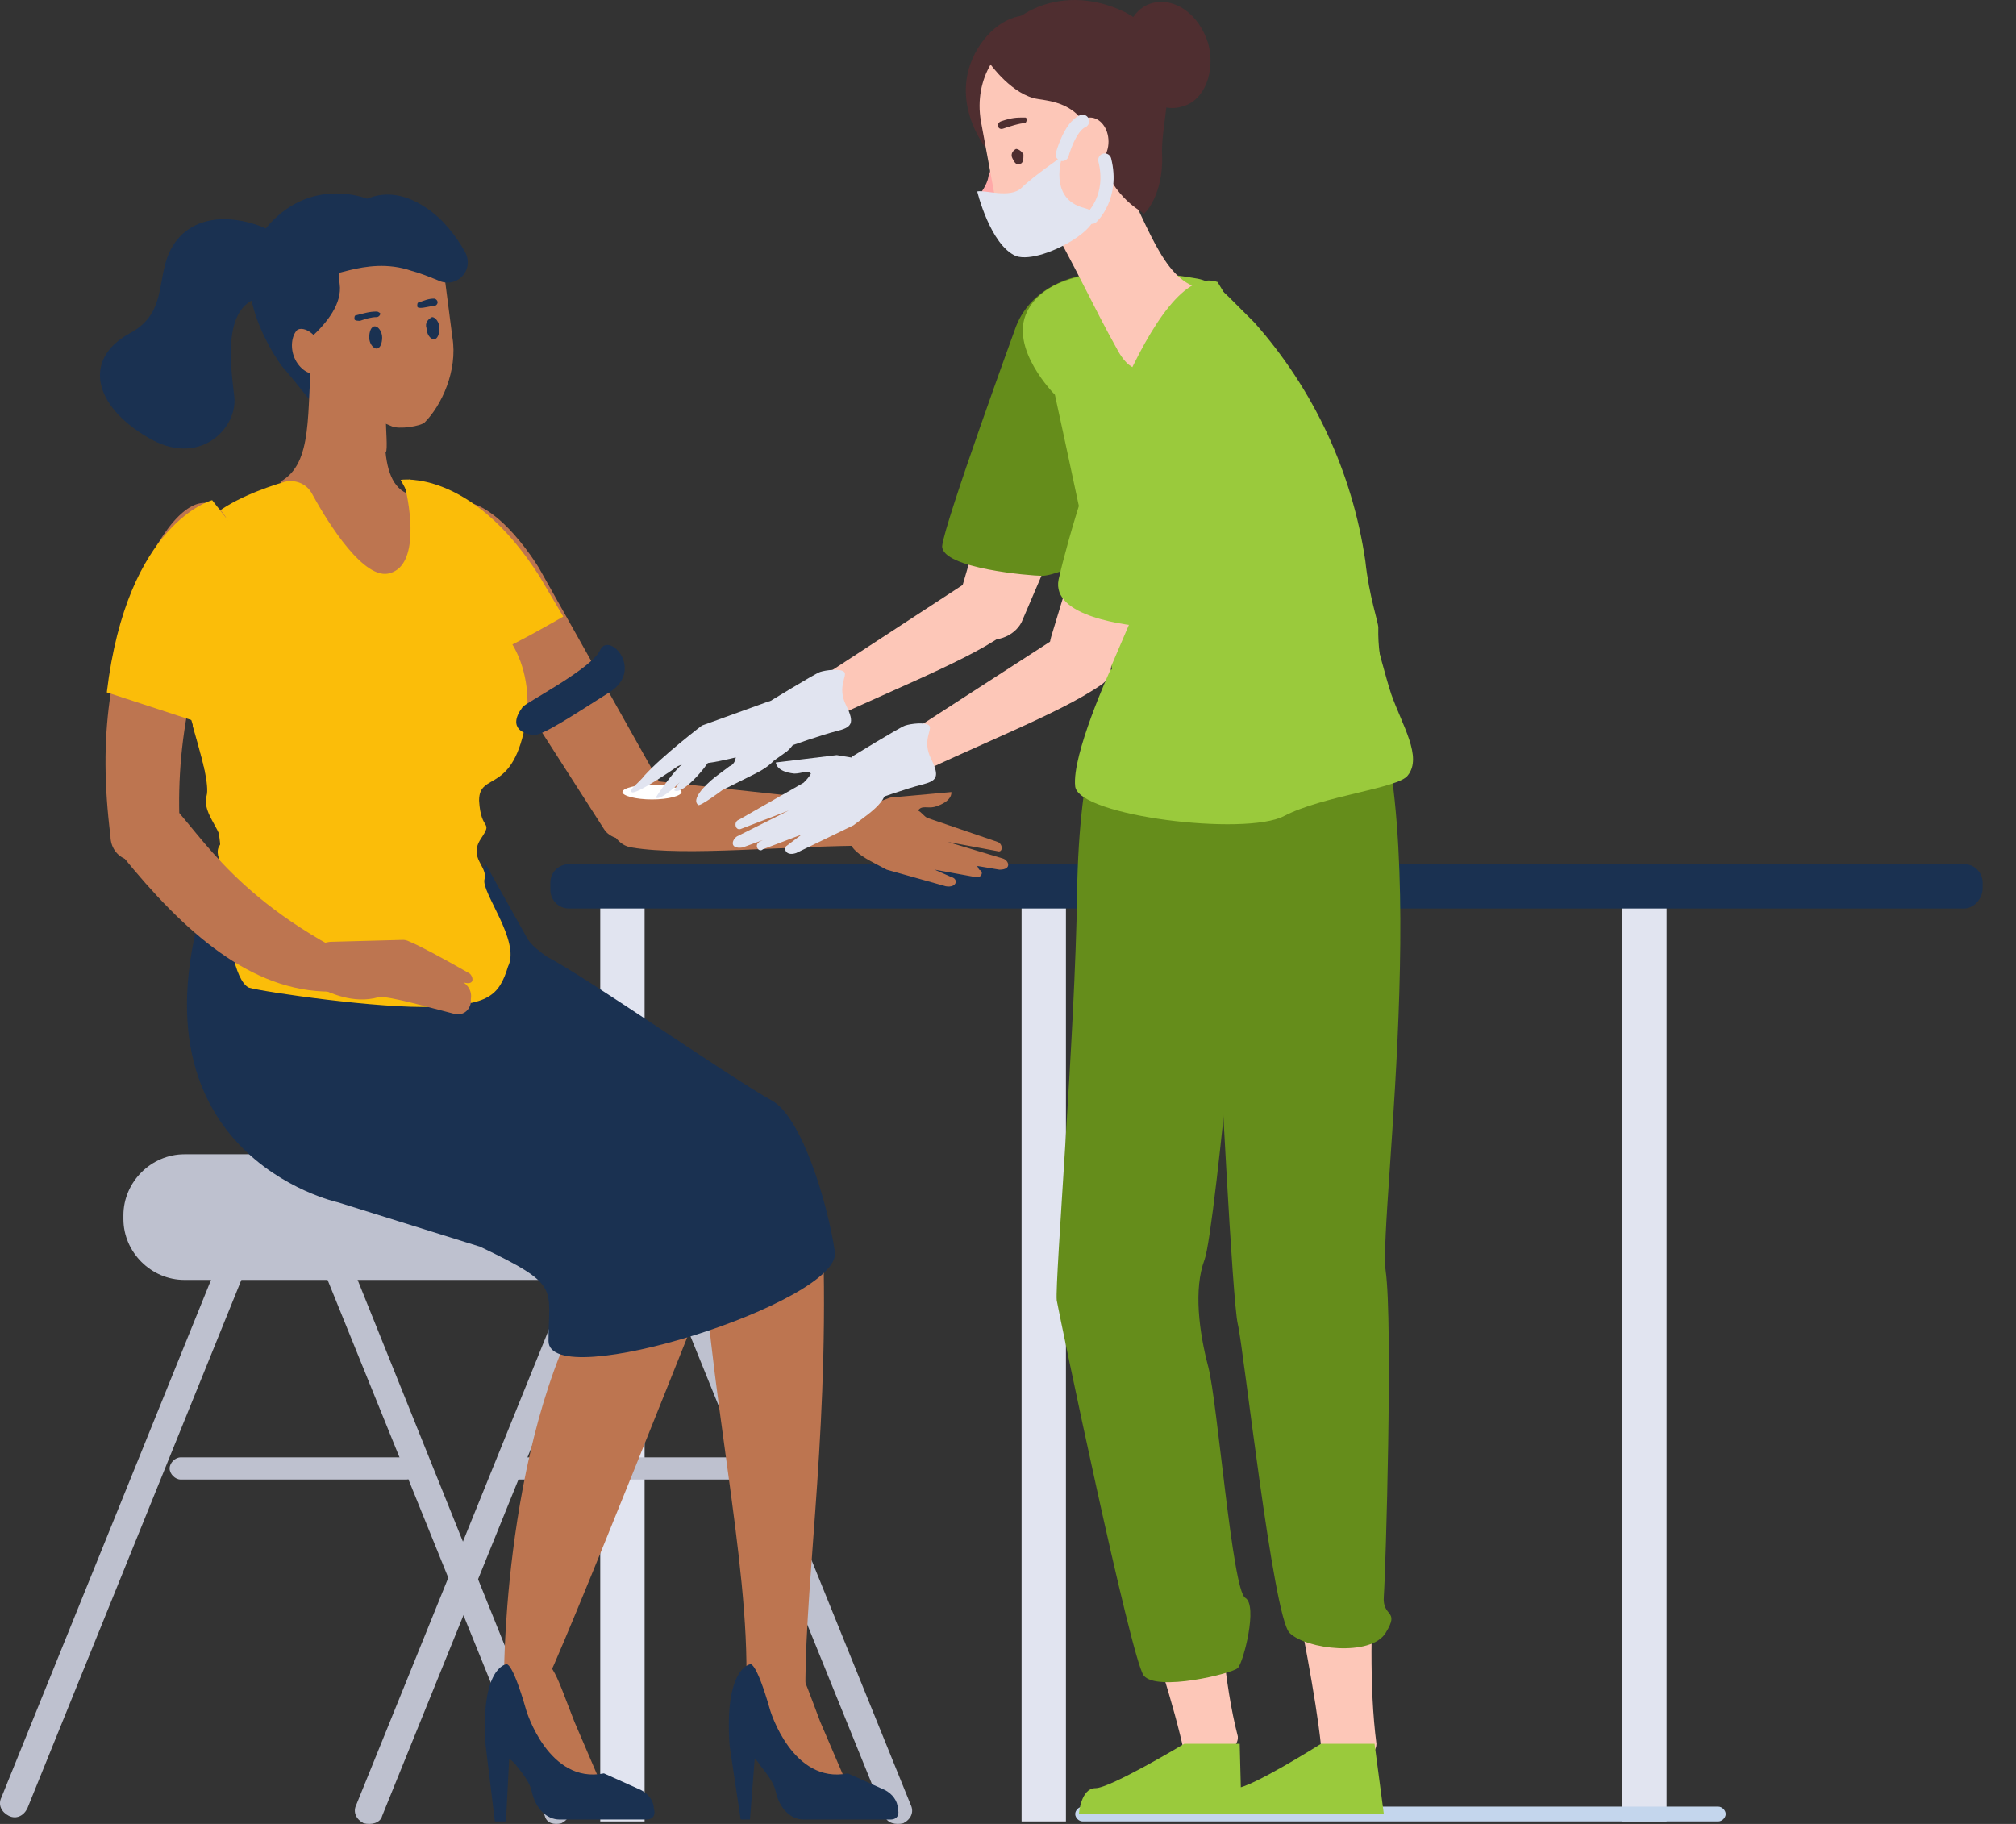 <svg width="42" height="38" viewBox="0 0 42 38" fill="none" xmlns="http://www.w3.org/2000/svg">
<rect x="0" y="0" width="42" height="38" fill="#333333" stroke="none"/>
<g clip-path="url(#clip0)">
<path d="M9.078 11.805L12.582 17.272C12.697 17.464 13.005 17.541 13.236 17.464L13.39 17.426C13.814 17.272 14.006 16.848 13.852 16.502L11.234 11.843C11.234 11.843 10.118 9.956 9.194 10.572C8.501 10.996 9.078 11.805 9.078 11.805Z" fill="#BD7550"/>
<path d="M21.515 7.184L19.898 12.729C19.82 12.921 19.974 13.152 20.206 13.229L20.36 13.268C20.706 13.422 21.13 13.268 21.284 12.96L23.363 8.108C23.363 8.108 24.21 6.761 22.477 6.491C21.746 6.376 21.515 7.184 21.515 7.184Z" fill="#FDC7B8"/>
<path d="M21.168 6.799C21.168 6.799 19.666 10.919 19.628 11.381C19.628 11.843 21.476 11.997 21.707 11.997C21.938 11.997 22.439 11.766 22.439 11.766L23.786 5.875C22.901 5.452 21.553 5.798 21.168 6.799Z" fill="#658D1B"/>
<path d="M21.399 6.491C21.014 7.261 21.977 8.224 21.977 8.224C21.977 8.224 23.17 13.691 23.17 13.999C23.17 14.307 22.785 15.154 23.286 15.809C23.825 16.425 28.368 16.078 29.1 15.809C29.677 15.578 28.676 14.615 28.715 13.075C28.715 12.96 28.522 12.421 28.445 11.689C28.175 9.841 27.367 8.108 26.135 6.722L25.596 6.183C25.403 5.991 25.172 5.837 24.903 5.798C24.017 5.644 21.938 5.413 21.399 6.491Z" fill="#9ACA3C"/>
<path d="M20.552 3.103C20.552 3.103 20.591 2.372 21.245 2.025C21.861 1.679 22.208 1.332 22.092 1.024L21.938 0.408C21.938 0.408 21.091 -0.015 20.436 0.909C19.666 2.025 20.552 3.103 20.552 3.103Z" fill="#4F2E30"/>
<path d="M24.287 7.531L24.171 7.608C23.786 7.8 23.517 7.723 23.286 7.3C22.747 6.337 22.439 5.606 21.707 4.335C21.515 3.95 21.63 3.45 22.015 3.257L22.131 3.18C22.515 2.988 23.17 3.257 23.363 3.642C23.979 4.836 24.287 5.952 25.134 6.029C25.365 6.453 24.672 7.338 24.287 7.531Z" fill="#FDC7B8"/>
<path d="M20.514 2.757C20.514 2.795 20.552 2.834 20.552 2.872C20.629 3.142 20.706 3.411 20.59 3.681C20.59 3.719 20.552 3.873 20.398 4.066V4.104C20.398 4.143 20.475 4.297 20.706 4.258C20.744 4.258 20.744 4.258 20.783 4.297L21.168 3.411L20.514 2.757Z" fill="#FFA9A8"/>
<path d="M21.245 5.221C21.014 4.99 20.822 4.682 20.706 3.989L20.436 2.526C20.282 1.64 20.783 0.832 21.553 0.678H21.63C22.4 0.524 23.17 1.14 23.324 2.025L23.594 3.45C23.709 4.143 22.439 4.874 21.861 5.144C21.707 5.182 21.284 5.259 21.245 5.221Z" fill="#FDC7B8"/>
<path d="M20.937 4.566C20.937 4.566 20.821 4.489 20.898 4.451C21.052 4.374 21.207 4.412 21.515 4.335C21.515 4.335 21.322 4.759 21.052 4.721C20.937 4.721 20.937 4.566 20.937 4.566Z" fill="#D68988"/>
<path d="M21.091 3.296C21.129 3.373 21.168 3.45 21.245 3.412C21.322 3.412 21.322 3.296 21.322 3.219C21.284 3.142 21.206 3.103 21.168 3.103C21.091 3.142 21.052 3.219 21.091 3.296Z" fill="#4F2E30"/>
<path d="M21.361 2.564C21.245 2.564 21.014 2.641 20.898 2.68C20.783 2.718 20.744 2.564 20.86 2.526C21.091 2.449 21.168 2.449 21.361 2.449C21.399 2.449 21.399 2.526 21.361 2.564Z" fill="#4F2E30"/>
<path d="M13.429 18.465H12.505V37.948H13.429V18.465Z" fill="#E1E4F0"/>
<path d="M34.721 18.465H33.797V37.948H34.721V18.465Z" fill="#E1E4F0"/>
<path d="M22.207 18.465H21.283V37.948H22.207V18.465Z" fill="#E1E4F0"/>
<path fill-rule="evenodd" clip-rule="evenodd" d="M40.92 18.928H11.851C11.62 18.928 11.466 18.735 11.466 18.543V18.389C11.466 18.158 11.658 18.004 11.851 18.004H40.92C41.151 18.004 41.305 18.196 41.305 18.389V18.504C41.305 18.735 41.112 18.928 40.92 18.928Z" fill="#1A3151"/>
<path fill-rule="evenodd" clip-rule="evenodd" d="M0.184 37.832C0.03 37.755 -0.047 37.601 0.03 37.447L5.69 23.471C5.767 23.317 5.921 23.24 6.075 23.317C6.229 23.394 6.306 23.548 6.229 23.702L0.569 37.678C0.492 37.832 0.338 37.909 0.184 37.832Z" fill="#BEC1CF"/>
<path fill-rule="evenodd" clip-rule="evenodd" d="M14.969 26.666H3.842C3.149 26.666 2.571 26.089 2.571 25.396V25.319C2.571 24.626 3.149 24.048 3.842 24.048H14.969C15.662 24.048 16.24 24.626 16.24 25.319V25.396C16.24 26.089 15.662 26.666 14.969 26.666Z" fill="#BEC1CF"/>
<path fill-rule="evenodd" clip-rule="evenodd" d="M8.462 30.825H3.765C3.649 30.825 3.534 30.709 3.534 30.594C3.534 30.478 3.649 30.363 3.765 30.363H8.462C8.578 30.363 8.693 30.478 8.693 30.594C8.693 30.709 8.578 30.825 8.462 30.825Z" fill="#BEC1CF"/>
<path fill-rule="evenodd" clip-rule="evenodd" d="M7.577 37.986C7.423 37.909 7.346 37.755 7.423 37.601L12.774 24.395C12.851 24.241 13.005 24.164 13.159 24.241C13.313 24.318 13.39 24.472 13.313 24.626L7.962 37.832C7.923 37.986 7.731 38.025 7.577 37.986Z" fill="#BEC1CF"/>
<path fill-rule="evenodd" clip-rule="evenodd" d="M18.819 37.986C18.973 37.909 19.05 37.755 18.973 37.601L13.622 24.395C13.545 24.241 13.391 24.164 13.237 24.241C13.082 24.318 13.005 24.472 13.082 24.626L18.434 37.832C18.473 37.986 18.665 38.025 18.819 37.986Z" fill="#BEC1CF"/>
<path fill-rule="evenodd" clip-rule="evenodd" d="M11.696 37.986C11.85 37.909 11.927 37.755 11.85 37.601L6.537 24.395C6.46 24.241 6.306 24.164 6.152 24.241C5.998 24.318 5.921 24.472 5.998 24.626L11.35 37.832C11.388 37.986 11.542 38.025 11.696 37.986Z" fill="#BEC1CF"/>
<path fill-rule="evenodd" clip-rule="evenodd" d="M15.816 30.825H10.772C10.657 30.825 10.541 30.709 10.541 30.594C10.541 30.478 10.657 30.363 10.772 30.363H15.816C15.932 30.363 16.047 30.478 16.047 30.594C16.047 30.709 15.932 30.825 15.816 30.825Z" fill="#BEC1CF"/>
<path d="M10.503 34.829C10.503 34.829 10.503 29.246 12.697 26.32H14.931C14.931 26.32 11.619 34.675 11.311 35.175C11.042 35.676 10.503 34.829 10.503 34.829Z" fill="#BD7550"/>
<path d="M15.547 35.137C15.624 32.48 14.738 28.938 14.584 25.165C14.546 24.472 15.085 23.856 15.778 23.856C16.471 23.856 17.087 24.549 17.125 25.242C17.318 29.554 16.779 32.75 16.779 35.175C16.779 35.638 15.585 35.676 15.547 35.137Z" fill="#BD7550"/>
<path fill-rule="evenodd" clip-rule="evenodd" d="M11.003 19.582C11.119 19.736 11.234 19.813 11.388 19.929C12.274 20.391 15.239 22.47 16.086 22.932C16.702 23.278 17.241 25.049 17.395 26.089C17.51 27.129 11.427 29.054 11.427 27.937C11.427 26.821 11.696 26.782 10.002 25.974L7.038 25.049C7.038 25.049 2.417 24.048 4.381 18.35C6.961 18.812 9.81 19.236 10.118 18.004L11.003 19.582Z" fill="#1A3151"/>
<path d="M5.96 5.721C5.96 5.721 5.305 7.03 5.921 7.685C6.499 8.339 6.884 9.071 7.307 8.647C7.731 8.224 6.961 4.836 6.961 4.836L5.96 5.721Z" fill="#1A3151"/>
<path d="M7.153 10.996H7.269C7.654 11.035 8.539 10.726 8.539 10.303C7.808 10.072 8 8.647 8.193 7.261C8.231 6.838 7.923 6.453 7.538 6.453H7.423C7.038 6.414 6.537 6.876 6.499 7.3C6.383 8.57 6.537 9.649 5.844 10.034C5.844 10.457 6.768 10.958 7.153 10.996Z" fill="#BD7550"/>
<path d="M5.267 13.263L10.811 12.762C10.811 11.992 10.541 10.452 8.732 10.414L6.191 9.99L4.92 10.529C4.265 10.491 4.573 13.263 5.267 13.263Z" fill="#BD7550"/>
<path d="M8.039 8.763C8.039 8.763 7.885 8.763 7.847 8.763C7.808 8.763 7.307 8.493 7.307 8.493C7.307 8.493 7.461 9.38 8.039 9.418C8.078 9.38 8.039 8.917 8.039 8.763Z" fill="#BD7550"/>
<path fill-rule="evenodd" clip-rule="evenodd" d="M5.536 4.759C5.536 4.759 4.496 4.258 3.803 4.874C3.11 5.529 3.649 6.453 2.687 6.953C1.724 7.492 1.955 8.455 3.072 9.109C4.15 9.764 4.958 8.917 4.881 8.262C4.804 7.608 4.612 6.299 5.498 6.183C6.345 6.068 5.998 5.76 5.536 4.759Z" fill="#1A3151"/>
<path d="M8.735 10.079C8.848 10.079 8.924 10.168 8.961 10.256C9.188 10.655 9.905 12.161 10.66 13.401C10.962 13.888 11.038 14.509 10.962 14.996C10.698 16.59 9.981 16.059 9.981 16.679C10.018 17.344 10.283 17.078 10.018 17.476C9.754 17.875 10.169 18.052 10.094 18.318C10.018 18.584 10.849 19.603 10.585 20.134C10.396 20.754 10.169 20.932 9.037 20.976C7.904 21.02 5.488 20.666 5.186 20.577C4.884 20.444 4.696 19.337 4.847 19.071C4.998 18.805 4.469 18.318 4.582 17.875C4.696 17.432 4.016 15.129 4.016 15.129C4.016 15.129 3.865 11.364 4.394 10.788C4.771 10.433 5.488 10.168 5.941 10.035C6.168 9.99 6.394 10.079 6.508 10.3C6.847 10.921 7.602 12.117 8.131 11.939C8.735 11.762 8.546 10.566 8.433 10.123C8.433 10.035 8.471 9.99 8.546 9.99L8.735 10.079Z" fill="#FBBD09"/>
<path d="M8.847 19.274C7.692 19.313 5.343 18.504 5.074 18.389C4.766 18.273 4.419 17.849 4.573 17.619C4.727 17.387 4.188 16.964 4.304 16.579C4.419 16.194 3.726 14.192 3.726 14.192C4.419 13.73 6.152 18.427 8.847 19.274Z" fill="#FBBD09"/>
<path d="M7.384 19.967C4.689 18.619 4.112 17.195 3.38 16.579C3.149 16.386 2.802 16.502 2.648 16.771L2.379 17.195C2.263 17.426 2.302 17.695 2.533 17.811C3.842 19.428 5.228 20.66 6.884 20.66C7.038 20.776 7.384 20.699 7.461 20.506C7.577 20.314 7.577 20.044 7.384 19.967Z" fill="#BD7550"/>
<path d="M2.956 11.959C2.302 13.884 2.032 15.27 2.302 17.426C2.302 17.657 2.456 17.888 2.725 17.926L2.879 17.965C3.303 18.08 3.726 17.888 3.765 17.541C3.611 15.616 3.996 13.768 4.843 11.959C5.112 10.803 4.188 9.302 2.956 11.959Z" fill="#BD7550"/>
<path d="M6.922 19.621L8.385 19.582C8.424 19.582 8.462 19.582 8.539 19.621C8.732 19.698 9.232 19.967 9.771 20.275C9.848 20.314 9.925 20.545 9.656 20.468C9.656 20.468 9.848 20.583 9.81 20.814C9.81 20.853 9.81 20.891 9.81 20.891C9.771 21.084 9.617 21.161 9.463 21.122C9.001 21.007 8.077 20.737 7.885 20.776C7.346 20.93 6.845 20.66 6.73 20.622C6.73 20.622 6.383 20.391 6.46 20.006V19.967C6.498 19.775 6.691 19.621 6.922 19.621Z" fill="#BD7550"/>
<path d="M8.847 8.801C9.194 8.455 9.54 7.723 9.425 7.03L9.271 5.837C9.117 4.951 8.347 4.374 7.577 4.489H7.5C6.73 4.643 6.229 5.452 6.383 6.337L6.653 7.762C6.768 8.455 7.731 8.686 8.154 8.878C8.308 8.955 8.77 8.878 8.847 8.801Z" fill="#BD7550"/>
<path d="M9.694 5.259C9.887 5.644 9.502 6.029 9.117 5.837C8.924 5.76 8.732 5.683 8.578 5.644C7.577 5.298 6.73 5.952 6.73 5.644L7.307 4.374C7.307 4.374 7.923 3.681 8.886 4.335C9.232 4.566 9.502 4.913 9.694 5.259Z" fill="#1A3151"/>
<path fill-rule="evenodd" clip-rule="evenodd" d="M7.654 4.143C7.654 4.143 6.46 3.642 5.536 4.759C4.612 5.875 5.806 7.531 5.806 7.531C5.806 7.531 7.192 6.722 7.076 5.914C6.961 5.105 7.923 4.528 7.923 4.528L7.654 4.143Z" fill="#1A3151"/>
<path d="M6.152 7.493C6.268 7.724 6.499 7.84 6.615 7.763C6.769 7.647 6.769 7.377 6.653 7.146C6.537 6.915 6.306 6.799 6.191 6.876C6.075 6.992 6.036 7.262 6.152 7.493Z" fill="#BD7550"/>
<path d="M9.04 6.376C8.963 6.376 8.847 6.414 8.77 6.414C8.732 6.414 8.693 6.414 8.693 6.376C8.693 6.337 8.693 6.299 8.732 6.299C8.847 6.26 8.924 6.222 9.04 6.222C9.079 6.222 9.117 6.26 9.117 6.299C9.117 6.337 9.079 6.376 9.04 6.376Z" fill="#1A3151"/>
<path d="M7.847 6.607C7.731 6.607 7.615 6.645 7.5 6.684C7.461 6.684 7.384 6.684 7.384 6.645C7.384 6.607 7.384 6.568 7.423 6.568C7.577 6.53 7.693 6.491 7.847 6.491C7.885 6.491 7.924 6.53 7.924 6.53C7.924 6.568 7.885 6.607 7.847 6.607Z" fill="#1A3151"/>
<path d="M7.692 7.031C7.692 7.146 7.769 7.262 7.846 7.262C7.923 7.262 7.962 7.146 7.962 7.031C7.962 6.915 7.885 6.799 7.808 6.799C7.731 6.799 7.692 6.915 7.692 7.031Z" fill="#1A3151"/>
<path d="M8.886 6.838C8.886 6.953 8.963 7.069 9.04 7.069C9.117 7.069 9.155 6.953 9.155 6.838C9.155 6.722 9.078 6.607 9.001 6.607C8.924 6.645 8.847 6.722 8.886 6.838Z" fill="#1A3151"/>
<path d="M18.203 17.618C16.317 17.618 14.315 17.849 13.159 17.657C12.89 17.618 12.697 17.349 12.736 17.079L12.813 16.617C12.851 16.386 13.044 16.232 13.275 16.232L18.242 16.771C18.434 16.81 18.627 17.041 18.588 17.233C18.588 17.464 18.396 17.618 18.203 17.618Z" fill="#BD7550"/>
<path d="M19.705 18.465L18.473 18.119C17.972 17.849 17.549 17.695 17.703 17.195C17.78 16.964 17.972 16.81 18.126 16.771L18.55 16.617L19.82 16.502C19.82 16.502 19.859 16.694 19.474 16.81C19.32 16.848 19.204 16.771 19.127 16.887C19.204 16.925 19.243 17.002 19.32 17.041L20.783 17.541C20.898 17.58 20.898 17.772 20.783 17.734L19.743 17.541L20.898 17.888C21.014 17.926 21.091 18.119 20.821 18.119L20.359 18.042L20.398 18.119C20.513 18.157 20.436 18.311 20.321 18.273L19.474 18.119L19.82 18.273C19.974 18.311 19.936 18.504 19.705 18.465Z" fill="#BD7550"/>
<path fill-rule="evenodd" clip-rule="evenodd" d="M35.799 37.948H22.554C22.477 37.948 22.4 37.871 22.4 37.794C22.4 37.717 22.477 37.64 22.554 37.64H35.799C35.876 37.64 35.953 37.717 35.953 37.794C35.953 37.871 35.876 37.948 35.799 37.948Z" fill="#C4D6ED"/>
<path d="M16.625 15.308C18.242 14.5 20.013 13.845 20.899 13.229C21.13 13.075 21.168 12.767 21.014 12.575L20.745 12.19C20.629 11.997 20.206 12.074 20.052 12.19L16.278 14.654C16.124 14.769 16.086 15.039 16.163 15.193C16.278 15.347 16.471 15.385 16.625 15.308Z" fill="#FDC7B8"/>
<path d="M26.096 16.502L24.787 27.591C24.71 28.284 24.133 28.707 23.517 28.553C22.901 28.399 22.439 27.706 22.477 27.013C22.516 26.436 22.593 24.857 22.554 24.357C22.516 23.509 22.631 18.62 22.708 15.732C22.747 14.577 23.555 13.807 24.556 13.999C25.557 14.23 26.25 15.385 26.096 16.502Z" fill="#FFA9A8"/>
<path d="M25.788 36.176C25.211 33.943 25.442 30.748 24.902 27.514C24.826 26.897 24.209 26.551 23.555 26.743C22.939 26.897 22.323 27.321 22.4 27.898C22.977 31.556 24.248 34.521 24.672 36.523C24.748 36.908 25.827 36.6 25.788 36.176Z" fill="#FDC7B8"/>
<path d="M25.403 16.04L26.173 26.975C26.212 27.668 26.751 28.168 27.405 28.091C28.021 28.053 28.522 27.437 28.522 26.744C28.522 26.205 28.522 24.665 28.56 24.125C28.637 23.317 28.791 18.543 28.868 15.732C28.907 14.615 28.098 13.73 27.097 13.768C26.096 13.922 25.326 14.924 25.403 16.04Z" fill="#FFA9A8"/>
<path d="M25.827 36.331L25.865 37.794H22.477C22.477 37.794 22.515 37.255 22.823 37.255C23.132 37.255 24.672 36.331 24.672 36.331H25.827Z" fill="#9ACA3C"/>
<path d="M28.676 36.331C28.368 33.943 28.868 30.786 28.676 27.359C28.637 26.743 28.098 26.204 27.444 26.204C26.828 26.204 26.173 26.435 26.173 27.051C26.366 30.902 27.29 34.213 27.521 36.369C27.559 36.792 28.676 36.792 28.676 36.331Z" fill="#FDC7B8"/>
<path d="M28.637 36.331L28.83 37.794H25.442C25.442 37.794 25.442 37.255 25.75 37.255C26.058 37.255 27.521 36.331 27.521 36.331H28.637Z" fill="#9ACA3C"/>
<path d="M15.97 14.654C15.97 14.654 16.971 14.038 17.087 13.999C17.202 13.961 17.51 13.922 17.587 13.999C17.664 14.076 17.433 14.307 17.626 14.692C17.818 15.077 17.741 15.154 17.433 15.231C17.125 15.308 16.471 15.539 16.471 15.539L15.97 14.654Z" fill="#E1E4F0"/>
<path d="M14.199 16.502C14.199 16.579 13.93 16.656 13.583 16.656C13.236 16.656 12.967 16.579 12.967 16.502C12.967 16.425 13.236 16.348 13.583 16.348C13.93 16.348 14.199 16.425 14.199 16.502Z" fill="white"/>
<path d="M14.046 16.465C14.046 16.465 14.547 15.617 14.817 15.579C15.087 15.579 14.239 16.619 14.046 16.465Z" fill="#E1E4F0"/>
<path d="M14.238 15.809C14.238 15.809 15.701 14.923 15.585 15.732C15.701 15.655 14.315 16.117 14.238 15.809Z" fill="#E1E4F0"/>
<path d="M13.66 16.618C13.66 16.618 14.2 15.77 14.469 15.77C14.739 15.77 13.814 16.734 13.66 16.618Z" fill="#E1E4F0"/>
<path d="M16.009 14.615L14.623 15.116C14.623 15.116 13.814 15.732 13.429 16.155C13.314 16.309 13.083 16.463 13.16 16.502C13.237 16.579 14.122 15.963 14.122 15.963C14.122 15.963 15.123 15.539 15.162 15.578C15.162 15.578 15.277 15.578 15.316 15.655C15.354 15.77 15.316 15.924 15.2 15.963L14.892 16.194C14.892 16.194 14.353 16.617 14.546 16.771C14.584 16.81 15.046 16.463 15.046 16.463L15.739 16.117C15.893 16.04 16.009 15.963 16.124 15.847L16.394 15.655C16.625 15.462 16.702 15.154 16.548 14.885C16.432 14.654 16.201 14.577 16.009 14.615Z" fill="#E1E4F0"/>
<path d="M23.055 14.615C23.055 14.615 22.477 15.732 22.439 18.62C22.4 21.507 21.977 26.666 22.015 27.09C22.092 27.514 23.555 34.521 23.825 34.906C24.094 35.253 25.673 34.867 25.788 34.752C25.904 34.636 26.212 33.443 25.942 33.289C25.673 33.135 25.365 29.208 25.172 28.476C24.98 27.745 24.864 26.859 25.095 26.243C25.326 25.627 26.058 17.541 26.212 15.385C26.366 13.191 23.44 13.191 23.055 14.615Z" fill="#658D1B"/>
<path d="M25.172 13.691L25.403 21.623C25.403 21.623 25.673 27.128 25.788 27.59C25.904 28.053 26.52 33.674 26.866 34.02C27.213 34.367 28.56 34.521 28.868 34.02C29.176 33.52 28.791 33.712 28.83 33.25C28.868 32.75 29.022 27.552 28.868 26.474C28.714 25.396 29.985 16.386 28.252 13.73C26.597 11.035 25.172 13.691 25.172 13.691Z" fill="#658D1B"/>
<path d="M16.586 17.773L17.78 17.195C18.242 16.848 18.627 16.617 18.396 16.155C18.28 15.963 18.049 15.809 17.895 15.809L17.433 15.732L16.163 15.886C16.163 15.886 16.163 16.078 16.548 16.117C16.702 16.117 16.817 16.04 16.894 16.117C16.856 16.194 16.779 16.271 16.74 16.309L15.393 17.079C15.277 17.118 15.316 17.31 15.431 17.272L16.432 16.887L15.354 17.426C15.239 17.503 15.2 17.695 15.47 17.657L15.893 17.503L15.816 17.541C15.701 17.619 15.816 17.773 15.893 17.695L16.702 17.387L16.394 17.619C16.317 17.657 16.355 17.849 16.586 17.773Z" fill="#E1E4F0"/>
<path d="M18.665 16.348C20.282 15.54 22.053 14.885 22.939 14.269C23.17 14.115 23.209 13.807 23.055 13.614L22.785 13.229C22.669 13.037 22.246 13.114 22.092 13.229L18.28 15.694C18.126 15.809 18.088 16.078 18.165 16.233C18.28 16.348 18.511 16.425 18.665 16.348Z" fill="#FDC7B8"/>
<path d="M25.788 7.723L23.132 13.922C23.016 14.153 22.785 14.269 22.554 14.192L22.4 14.153C22.015 14.038 21.784 13.653 21.899 13.268L23.709 7.3C23.709 7.3 24.017 5.49 25.519 6.376C26.212 6.838 25.788 7.723 25.788 7.723Z" fill="#FDC7B8"/>
<path d="M26.019 6.953C26.019 6.953 26.212 7.3 25.75 8.686C25.326 9.841 24.633 12.074 24.402 12.844C24.364 12.998 24.21 13.075 24.056 13.075C23.44 13.037 21.9 12.844 22.054 12.074C22.477 10.226 24.056 5.413 25.365 5.875L26.019 6.953Z" fill="#9ACA3C"/>
<path d="M17.741 15.77C17.741 15.77 18.742 15.154 18.858 15.116C18.973 15.077 19.281 15.039 19.358 15.116C19.435 15.193 19.204 15.424 19.397 15.809C19.589 16.194 19.512 16.271 19.204 16.348C18.896 16.425 18.242 16.656 18.242 16.656L17.741 15.77Z" fill="#E1E4F0"/>
<path d="M23.131 13.961C23.131 13.961 22.323 15.732 22.4 16.386C22.477 17.002 25.942 17.426 26.751 17.002C27.559 16.579 29.138 16.425 29.33 16.155C29.638 15.77 29.215 15.116 28.984 14.461C28.791 13.884 28.175 11.42 28.175 11.42L23.131 13.961Z" fill="#9ACA3C"/>
<path d="M8.925 7.762C8.81 7.801 8.694 7.724 8.617 7.724C8.54 7.762 8.501 7.762 8.424 7.762C8.386 7.762 8.309 7.801 8.27 7.801C8.193 7.839 8.077 7.878 8.039 7.878C8.039 7.878 8.27 8.147 8.501 8.147C8.848 8.109 8.925 7.762 8.925 7.762Z" fill="#BD7550"/>
<path d="M20.629 1.332C20.629 1.332 21.091 1.987 21.63 2.064C22.169 2.141 22.593 2.256 22.901 3.219C23.209 4.181 23.825 4.412 23.825 4.451C23.825 4.489 24.248 4.066 24.21 3.219C24.171 2.333 24.826 0.986 23.44 0.254C22.015 -0.439 20.706 0.408 20.629 1.332Z" fill="#4F2E30"/>
<path d="M22.709 3.451C22.921 3.451 23.094 3.226 23.094 2.95C23.094 2.673 22.921 2.449 22.709 2.449C22.496 2.449 22.323 2.673 22.323 2.95C22.323 3.226 22.496 3.451 22.709 3.451Z" fill="#FDC7B8"/>
<path d="M20.359 3.989C20.513 3.95 21.052 4.143 21.284 3.912C21.515 3.681 22.131 3.257 22.131 3.257C22.131 3.257 21.823 4.143 22.593 4.335C23.363 4.528 21.745 5.529 21.168 5.336C20.629 5.105 20.359 3.989 20.359 3.989Z" fill="#E1E4F0"/>
<path d="M22.13 3.219C22.13 3.219 22.285 2.641 22.554 2.526" stroke="#E1E4F0" stroke-width="0.274" stroke-miterlimit="10" stroke-linecap="round" stroke-linejoin="round"/>
<path d="M22.747 4.528C22.747 4.528 23.209 4.104 23.016 3.334" stroke="#E1E4F0" stroke-width="0.274" stroke-miterlimit="10" stroke-linecap="round" stroke-linejoin="round"/>
<path d="M10.888 14.731C10.926 14.654 12.351 13.922 12.505 13.537C12.697 13.152 13.429 13.961 12.697 14.423C11.966 14.885 11.273 15.347 11.119 15.309C10.965 15.309 10.541 15.193 10.888 14.731Z" fill="#1A3151"/>
<path d="M25.172 0.908C25.326 1.486 25.095 2.102 24.633 2.217C24.171 2.371 23.632 1.986 23.478 1.37C23.324 0.754 23.555 0.177 24.017 0.061C24.479 -0.054 24.98 0.292 25.172 0.908Z" fill="#4F2E30"/>
<path d="M4.42 10.421C4.42 10.421 2.648 10.883 2.225 14.425L4.343 15.118L5.536 11.845L4.42 10.421Z" fill="#FBBD09"/>
<path d="M8.347 9.997C8.347 9.997 9.81 9.766 11.234 11.999L11.735 12.846C11.735 12.846 10.272 13.693 10.272 13.578C10.272 13.539 8.347 9.997 8.347 9.997Z" fill="#FBBD09"/>
<path d="M11.966 35.869L12.544 37.216C12.274 37.986 12.082 37.871 11.389 37.293C11.196 37.024 11.042 36.523 10.542 34.714L11.004 34.598C11.504 34.483 11.543 34.791 11.966 35.869Z" fill="#BD7550"/>
<path d="M10.31 37.948L10.118 36.369L10.618 36.446L10.541 37.948H10.31Z" fill="#1A3151"/>
<path d="M10.118 36.369C10.002 34.752 10.541 34.675 10.541 34.675C10.541 34.675 10.657 34.559 10.965 35.638C10.965 35.638 11.427 37.178 12.582 36.947L13.352 37.293C13.506 37.37 13.621 37.524 13.621 37.678C13.66 37.794 13.621 37.909 13.467 37.909H11.658C11.388 37.909 11.157 37.678 11.08 37.332C11.042 37.139 10.888 36.947 10.734 36.754C10.618 36.6 10.118 36.369 10.118 36.369Z" fill="#1A3151"/>
<path d="M17.087 35.869L17.665 37.216C17.395 37.986 17.203 37.871 16.51 37.293C16.317 37.024 16.163 36.523 15.663 34.714L16.125 34.598C16.625 34.483 16.664 34.752 17.087 35.869Z" fill="#BD7550"/>
<path d="M15.431 37.909L15.2 36.369L15.739 36.446L15.624 37.909H15.431Z" fill="#1A3151"/>
<path d="M15.2 36.369C15.085 34.752 15.624 34.675 15.624 34.675C15.624 34.675 15.739 34.56 16.047 35.638C16.047 35.638 16.509 37.178 17.664 36.947L18.434 37.293C18.588 37.37 18.704 37.524 18.704 37.678C18.742 37.794 18.704 37.909 18.55 37.909H16.74C16.471 37.909 16.24 37.678 16.163 37.332C16.124 37.139 15.97 36.947 15.816 36.754C15.739 36.562 15.2 36.369 15.2 36.369Z" fill="#1A3151"/>
</g>
<defs>
<clipPath id="clip0">
<rect width="42" height="38" fill="white"/>
</clipPath>
</defs>
</svg>
